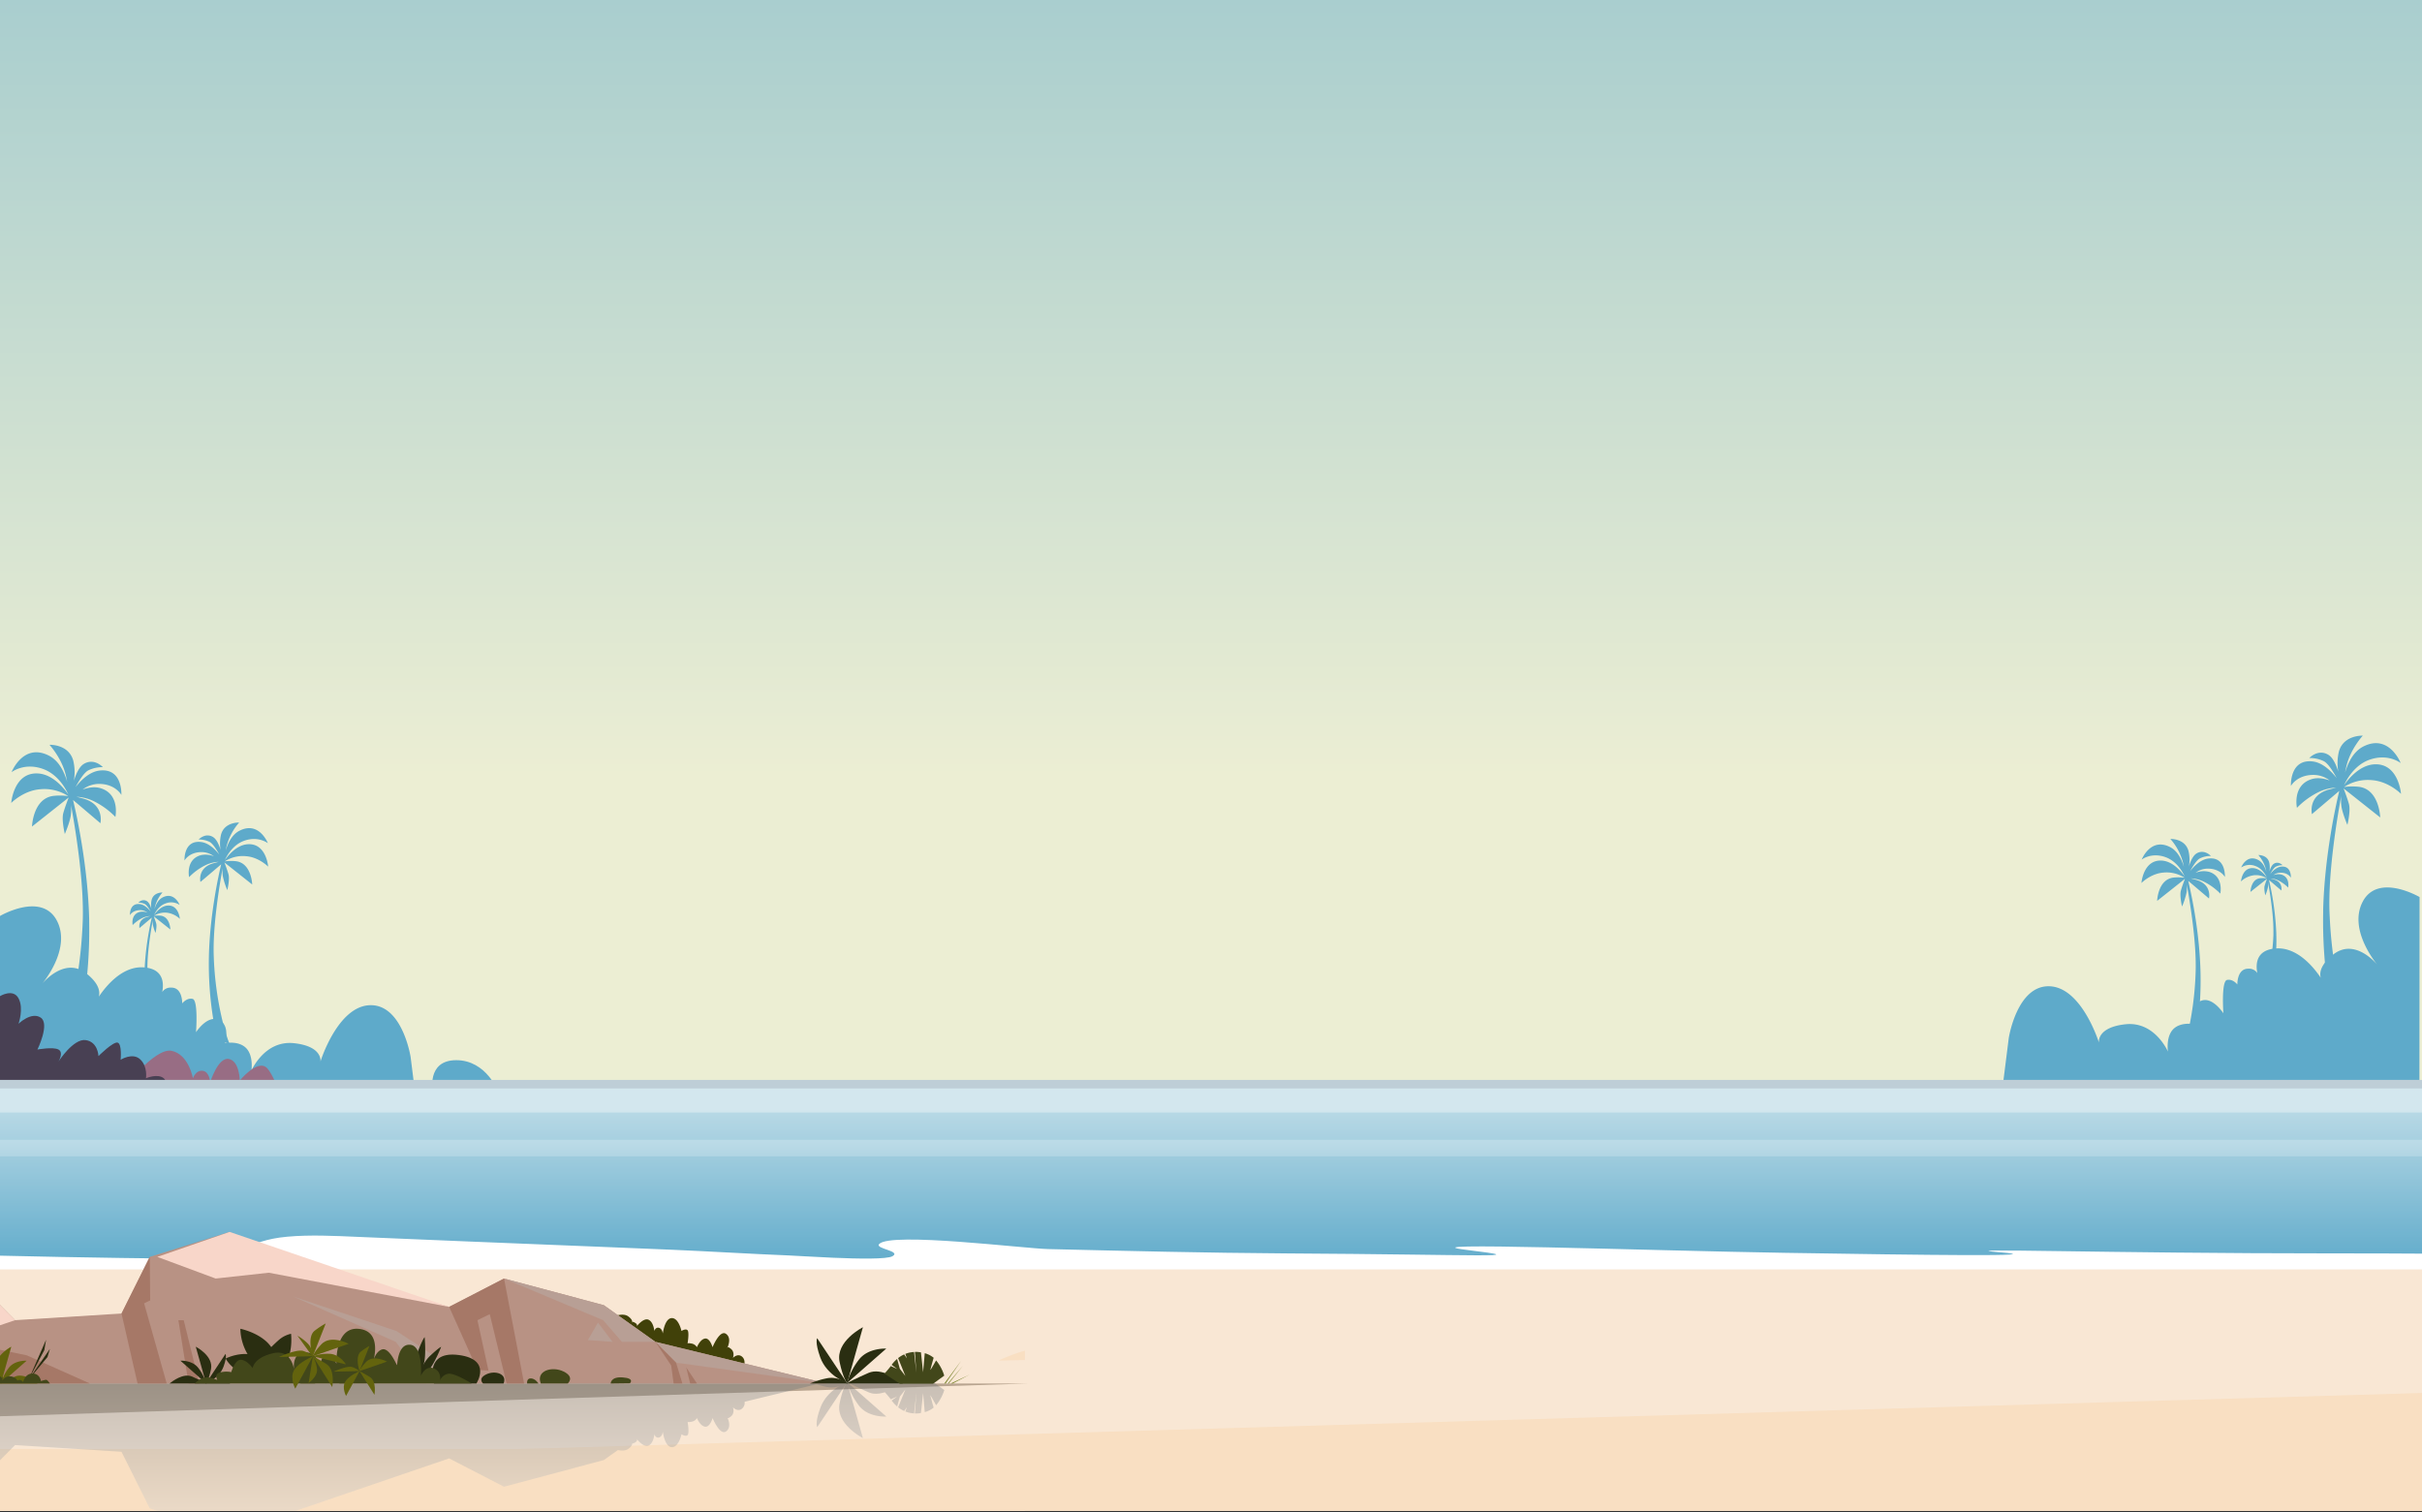 <?xml version="1.0" encoding="UTF-8"?> <svg xmlns="http://www.w3.org/2000/svg" xmlns:xlink="http://www.w3.org/1999/xlink" viewBox="0 0 1272.68 794.78"><rect x="0" y="0" width="1272.68" height="794.78" fill="#333333" stroke="none"/> <defs> <style>.cls-1{isolation:isolate;}.cls-2{fill:#fff;}.cls-3{fill:url(#linear-gradient);}.cls-4,.cls-8{fill:#5eaaca;}.cls-5{fill:#986d84;}.cls-6,.cls-9{fill:#484053;}.cls-7{fill:url(#linear-gradient-2);}.cls-8{opacity:0.22;mix-blend-mode:color-burn;}.cls-9{opacity:0.15;}.cls-16,.cls-9{mix-blend-mode:multiply;}.cls-10{fill:#f9e7d4;}.cls-11{fill:#f9dfc2;}.cls-12{fill:#414109;}.cls-13{fill:#818111;}.cls-14{fill:#63630d;}.cls-15{fill:#b9a590;}.cls-16{opacity:0.31;fill:url(#linear-gradient-3);}.cls-17{fill:#b89284;}.cls-18{fill:#b89f95;}.cls-19{fill:#a67867;}.cls-20{fill:#f8d6c9;}.cls-21{fill:#2a2e11;}.cls-22{fill:#42471a;}.cls-23{fill:#7e8732;}</style> <linearGradient id="linear-gradient" x1="638.22" y1="-458.36" x2="638.22" y2="408.1" gradientUnits="userSpaceOnUse"> <stop offset="0" stop-color="#5eaaca"></stop> <stop offset="1" stop-color="#eceed3"></stop> </linearGradient> <linearGradient id="linear-gradient-2" x1="636.41" y1="667.61" x2="636.41" y2="561.75" gradientUnits="userSpaceOnUse"> <stop offset="0" stop-color="#5eaaca"></stop> <stop offset="0.8" stop-color="#d3e7ee"></stop> <stop offset="1" stop-color="#d3e7ee"></stop> </linearGradient> <linearGradient id="linear-gradient-3" x1="248.08" y1="827.07" x2="248.08" y2="680.38" gradientUnits="userSpaceOnUse"> <stop offset="0" stop-color="#fff"></stop> <stop offset="1" stop-color="#10202e"></stop> </linearGradient> </defs> <title>Фон общий</title> <g class="cls-1"> <g id="Layer_3" data-name="Layer 3"> <rect class="cls-2" width="538.56" height="794"></rect> </g> <g id="Layer_4" data-name="Layer 4"> <polygon class="cls-3" points="1272.83 727.13 1276.44 727.13 1272.83 727.18 1272.83 794 0 794 0 0 1272.83 0 1272.83 727.13"></polygon> <path class="cls-4" d="M0,481.41s21.79-12.79,29.84,2.37-8,33.63-8,33.63,11.84-15.16,23.68-5.69,4.26,15.63,4.26,15.63,10.42-19.89,25.58-18.94,9,16.1,9,16.1a5.25,5.25,0,0,1,5.7-5.45c5.93,0,5.69,8.29,5.69,8.29s2.37-3.08,5.45-2.37S103,542.51,103,542.51s5.92-9.3,12.08-6.43,3.08,12.18,3.08,12.18,7.1-1.49,11.13,2.54,2.84,11.84,2.84,11.84,6.87-16,22.26-14.38,14,9.64,14,9.64,9-29.13,26.05-29.6,21.33,27.24,21.33,27.24l7.16,57.07L0,620.43Z"></path> <path class="cls-4" d="M1271.4,471.46s-21.79-12.79-29.84,2.37,8,33.63,8,33.63-11.84-15.16-23.68-5.68-4.26,15.63-4.26,15.63-10.42-19.9-25.58-18.95-9,16.1-9,16.1a5.24,5.24,0,0,0-5.7-5.44c-5.92,0-5.69,8.29-5.69,8.29s-2.37-3.08-5.45-2.37-1.89,17.52-1.89,17.52-5.92-9.3-12.08-6.42-3.08,12.18-3.08,12.18-7.1-1.49-11.13,2.53-2.84,11.84-2.84,11.84-6.87-16-22.26-14.37-14,9.64-14,9.64-9-29.13-26.06-29.61-21.33,27.25-21.33,27.25l-7.16,57.06,222.93,7.82Z"></path> <path class="cls-4" d="M212.19,583.57s21.25-9.86,32.35-6S257,591.19,257,591.19s11.43-9,20.42-10,10.32,10,10.32,10,12.13-15.69,29.34-13.62,20,13.62,20,13.62a19.46,19.46,0,0,1,13.28-3.41,9.81,9.81,0,0,1,9,8.1s6.4-9,16.11-4.12,15,17.41,15,17.41l30.07,13.28L210.61,608.84Z"></path> <path class="cls-4" d="M52.21,405c-5.15.65-9.58,4.92-12.54,8.71,1.89-3.5,4.6-7.84,6.89-8.91a16.68,16.68,0,0,1,7.51-1.6s-4.54-5-10-1.72c-2.41,1.44-4.14,5.26-5.27,8.94a26.24,26.24,0,0,0-.33-10.75C36,391,26,391.44,26,391.44s6.48,7,8.58,16c.28,1.18.52,2.34.73,3.45-1.51-5.1-4.3-11.1-9.72-13.81-13.24-6.63-19.31,8.24-19.51,8.75.3-.23,6.82-5.17,16.5-1.7,7.85,2.82,12,10.42,13.33,13.46-1.53-2.28-7.73-10.72-16.12-11.09C7.14,405.9,5.9,422,5.9,422s6.4-6.53,15.22-7.19a22.88,22.88,0,0,1,14.73,3.6,31.86,31.86,0,0,0-7.56-.14c-11,1.18-11.47,16.14-11.47,16.14l19.26-15.26c-.7,1.82-2.09,5.56-2.82,8.18-1,3.59.81,11,.81,11s2.67-6.13,3.17-10a25.43,25.43,0,0,0,.08-5.21c2.11,11.46,6.94,40.37,6.15,61.18-.07,1.71-.15,3.39-.25,5-.42,7.32-1.14,14-2,20h0c-.86,6-1.88,11.38-2.92,16h0a127.93,127.93,0,0,1-5.66,19.33l8-1.64s3.4-11.89,5.17-31c0-.15,0-.3.05-.46h0a245.91,245.91,0,0,0,1-26.83c0-.54,0-1.08,0-1.62h0c-.73-28.27-6.59-54.77-8.47-62.63l14.37,12.21s2.3-9.72-8.84-12.9c-1.49-.42-2.78-.77-3.81-1a23,23,0,0,1,9.26,2.37,41.19,41.19,0,0,1,11.26,8.22s2.49-11.7-7.47-15c-3.27-1.09-6.77-.46-9.73.61A14.11,14.11,0,0,1,52,412c8.71,0,11.78,5.81,11.78,5.81S64.6,403.45,52.21,405ZM37.35,417h0s0,0,0,0Z"></path> <path class="cls-4" d="M1203.8,413.08s3.07-5.79,11.78-5.81a14.11,14.11,0,0,1,8.59,2.91c-3-1.07-6.46-1.7-9.73-.61-10,3.33-7.47,15-7.47,15a41.19,41.19,0,0,1,11.26-8.22,23,23,0,0,1,9.26-2.37c-1,.27-2.32.62-3.81,1-11.14,3.18-8.84,12.9-8.84,12.9l14.37-12.21c-1.88,7.86-7.74,34.36-8.47,62.63h0c0,.54,0,1.08,0,1.62a245.91,245.91,0,0,0,1,26.83h0c0,.16,0,.31,0,.46,1.77,19.07,5.17,31,5.17,31l8,1.64a127.93,127.93,0,0,1-5.66-19.33h0c-1-4.58-2.06-9.92-2.92-16h0c-.87-6-1.59-12.66-2-20-.1-1.65-.18-3.33-.25-5-.79-20.81,4-49.72,6.15-61.18a25.43,25.43,0,0,0,.08,5.21c.5,3.86,3.17,10,3.17,10s1.81-7.4.81-11c-.73-2.62-2.12-6.36-2.82-8.18l19.26,15.26s-.45-15-11.47-16.14a31.86,31.86,0,0,0-7.56.14,22.88,22.88,0,0,1,14.73-3.6c8.82.66,15.22,7.19,15.22,7.19s-1.24-16.08-13.88-15.52c-8.39.37-14.59,8.81-16.12,11.09,1.37-3,5.48-10.64,13.33-13.46,9.68-3.47,16.2,1.47,16.5,1.7-.2-.51-6.27-15.38-19.51-8.75-5.42,2.71-8.21,8.71-9.72,13.81.21-1.11.45-2.27.73-3.45,2.1-9,8.58-16,8.58-16s-10-.45-12.52,8.23a26.24,26.24,0,0,0-.33,10.75c-1.13-3.68-2.86-7.5-5.27-8.94-5.42-3.24-10,1.72-10,1.72a16.68,16.68,0,0,1,7.51,1.6c2.29,1.07,5,5.41,6.89,8.91-3-3.79-7.39-8.06-12.54-8.71C1203,398.74,1203.8,413.08,1203.8,413.08Zm26.4-.84s0,0,0,0h0Z"></path> <path class="cls-4" d="M84.37,481.25a14.71,14.71,0,0,0-3.42.06,10.35,10.35,0,0,1,6.67-1.63,12,12,0,0,1,6.89,3.25s-.56-7.28-6.29-7c-3.79.17-6.6,4-7.29,5,.62-1.38,2.48-4.82,6-6.09a8.07,8.07,0,0,1,7.47.76c-.13-.34-2.89-6.93-8.83-4-2.46,1.23-3.72,3.94-4.4,6.25q.14-.75.33-1.56a18.19,18.19,0,0,1,3.88-7.22s-4.54-.2-5.66,3.73a11.93,11.93,0,0,0-.16,4.86c-.51-1.66-1.29-3.39-2.38-4.05-2.45-1.46-4.51.78-4.51.78a7.64,7.64,0,0,1,3.4.73c1,.48,2.26,2.44,3.12,4-1.34-1.71-3.34-3.65-5.68-3.94-5.61-.71-5.22,5.79-5.22,5.79s1.39-2.62,5.33-2.63a6.33,6.33,0,0,1,3.89,1.31,6.82,6.82,0,0,0-4.4-.27c-4.51,1.51-3.39,6.8-3.39,6.8a18.84,18.84,0,0,1,5.1-3.72A10.31,10.31,0,0,1,79,481.46l-1.72.47c-5,1.44-4,5.84-4,5.84l6.5-5.53a149.39,149.39,0,0,0-3.75,26.23c0,.95-.08,1.91-.1,2.87a98.83,98.83,0,0,0,2.8,26.37l3.64.74s-4.25-10.18-4.91-27.31c0-.8,0-1.62,0-2.47,0-9.11,2-20.48,2.82-25.23a12.54,12.54,0,0,0,0,2.36,22.29,22.29,0,0,0,1.44,4.52s.82-3.35.36-5c-.33-1.19-1-2.88-1.27-3.71l8.72,6.91S89.36,481.78,84.37,481.25Z"></path> <path class="cls-4" d="M1182.53,468.77l8.72-6.91c-.31.83-.94,2.52-1.27,3.71-.46,1.62.36,5,.36,5a22.29,22.29,0,0,0,1.44-4.52,12.54,12.54,0,0,0,0-2.36c.87,4.75,2.78,16.12,2.82,25.23,0,.85,0,1.67,0,2.47-.66,17.13-4.91,27.31-4.91,27.31l3.64-.74a98.83,98.83,0,0,0,2.8-26.37c0-1-.05-1.92-.1-2.87a149.39,149.39,0,0,0-3.75-26.23l6.5,5.53s1-4.4-4-5.84l-1.72-.47a10.31,10.31,0,0,1,4.19,1.07,18.84,18.84,0,0,1,5.1,3.72s1.12-5.29-3.39-6.8a6.82,6.82,0,0,0-4.4.27,6.33,6.33,0,0,1,3.89-1.31c3.94,0,5.33,2.63,5.33,2.63s.39-6.5-5.22-5.79c-2.34.29-4.34,2.23-5.68,3.94.86-1.59,2.08-3.55,3.12-4a7.64,7.64,0,0,1,3.4-.73s-2.06-2.24-4.51-.78c-1.09.66-1.87,2.39-2.38,4.05a11.93,11.93,0,0,0-.16-4.86c-1.12-3.93-5.66-3.73-5.66-3.73a18.19,18.19,0,0,1,3.88,7.22q.2.81.33,1.56c-.68-2.31-1.94-5-4.4-6.25-5.94-3-8.7,3.62-8.83,4a8.07,8.07,0,0,1,7.47-.76c3.55,1.27,5.41,4.71,6,6.09-.69-1-3.5-4.85-7.29-5-5.73-.26-6.29,7-6.29,7a12,12,0,0,1,6.89-3.25,10.35,10.35,0,0,1,6.67,1.63,14.71,14.71,0,0,0-3.42-.06C1182.74,462,1182.53,468.77,1182.53,468.77Z"></path> <path class="cls-4" d="M129.34,450c6.16.47,10.77,4.7,11.46,5.37l.09.09a1.06,1.06,0,0,0,0-.17c-.15-1.46-1.58-12-10.52-11.6-6.36.28-11.06,6.68-12.22,8.41,1-2.31,4.16-8.07,10.11-10.21,7.52-2.7,12.52,1.29,12.52,1.29s-4.58-11.75-14.81-6.64c-4.11,2.05-6.22,6.6-7.37,10.47.16-.84.34-1.72.56-2.61a30.36,30.36,0,0,1,6.5-12.1s-7.62-.35-9.49,6.24a19.89,19.89,0,0,0-.25,8.15c-.86-2.79-2.17-5.69-4-6.78a5.34,5.34,0,0,0-4.12-.68,7.42,7.42,0,0,0-3.43,2A12.7,12.7,0,0,1,110,442.4c1.74.81,3.79,4.1,5.23,6.75-2.25-2.87-5.61-6.11-9.52-6.6-9.4-1.18-8.75,9.7-8.75,9.7s2.33-4.39,8.93-4.41a10.67,10.67,0,0,1,6.52,2.21,11.32,11.32,0,0,0-7.37-.46c-7.56,2.53-5.67,11.4-5.67,11.4a31.51,31.51,0,0,1,8.54-6.24,17.37,17.37,0,0,1,7-1.79c-.78.2-1.76.46-2.89.79-8.45,2.41-6.7,9.78-6.7,9.78l10.9-9.26c-1.46,6.08-6,26.85-6.46,48.75a182.47,182.47,0,0,0,2.28,32.54c.28,1.72.56,3.27.83,4.63.87,4.51,1.59,7,1.59,7l.61.12,3.14.65.71.15h0l1.62.33-.18-.45c-.23-.6-.68-1.81-1.26-3.6-.07-.23-.15-.47-.23-.72-.5-1.61-1.08-3.59-1.68-6h0l-.12-.44h0a169,169,0,0,1-4.75-34.58c-.61-15.79,3.06-37.72,4.66-46.41a19.49,19.49,0,0,0,.06,4,37.22,37.22,0,0,0,2.41,7.58s1.37-5.61.61-8.34c-.55-2-1.61-4.82-2.14-6.2l14.61,11.58s-.34-11.36-8.7-12.25a24,24,0,0,0-5.73.11A17.29,17.29,0,0,1,129.34,450Z"></path> <path class="cls-4" d="M1147.94,461.33a24,24,0,0,0-5.73-.11c-8.36.89-8.7,12.25-8.7,12.25l14.61-11.58c-.53,1.38-1.59,4.21-2.14,6.2-.76,2.73.61,8.34.61,8.34a37.22,37.22,0,0,0,2.41-7.58,19.49,19.49,0,0,0,.06-4c1.6,8.69,5.27,30.62,4.66,46.41a169,169,0,0,1-4.75,34.58h0l-.12.44h0c-.6,2.37-1.18,4.35-1.68,6-.08.25-.16.49-.23.72-.58,1.79-1,3-1.26,3.6l-.18.45,1.62-.33h0l.71-.15L1151,556l.61-.12s.72-2.51,1.59-7c.27-1.36.55-2.91.83-4.63a182.47,182.47,0,0,0,2.28-32.54c-.41-21.9-5-42.67-6.46-48.75l10.9,9.26s1.75-7.37-6.7-9.78c-1.13-.33-2.11-.59-2.89-.79a17.37,17.37,0,0,1,7,1.79,31.51,31.51,0,0,1,8.54,6.24s1.89-8.87-5.67-11.4a11.32,11.32,0,0,0-7.37.46,10.67,10.67,0,0,1,6.52-2.21c6.6,0,8.93,4.41,8.93,4.41s.65-10.88-8.75-9.7c-3.91.49-7.27,3.73-9.52,6.6,1.44-2.65,3.49-5.94,5.23-6.75a12.7,12.7,0,0,1,5.69-1.22,7.42,7.42,0,0,0-3.43-2,5.34,5.34,0,0,0-4.12.68c-1.83,1.09-3.14,4-4,6.78a19.89,19.89,0,0,0-.25-8.15c-1.87-6.59-9.49-6.24-9.49-6.24A30.36,30.36,0,0,1,1147,453c.22.89.4,1.77.56,2.61-1.15-3.87-3.26-8.42-7.37-10.47-10.23-5.11-14.81,6.64-14.81,6.64s5-4,12.52-1.29c6,2.14,9.07,7.9,10.11,10.21-1.16-1.73-5.86-8.13-12.22-8.41-8.94-.4-10.37,10.14-10.52,11.6a1.06,1.06,0,0,0,0,.17l.09-.09c.69-.67,5.3-4.9,11.46-5.37A17.29,17.29,0,0,1,1147.94,461.33Z"></path> <path class="cls-5" d="M63.76,573.41s17.37-23,26.41-21.13,11.21,14.44,11.21,14.44,1.41-4.4,5.13-3.93,3.88,6.13,3.88,6.13,4.13-13.41,9.81-12.37S126,567.87,126,567.87s8.55-10.43,13.56-7.15,12,27.66,12,27.66L135.26,610l-42.45-2.58Z"></path> <path class="cls-6" d="M0,523.54s6.87-4.2,9.74,1.15,0,13.36,0,13.36,6.68-6.49,11.64-3.24-1.71,16.8-1.71,16.8,8.21-1.53,11.07,0,0,6.3,0,6.3,7.83-12.22,14.32-11.26,6.68,8.4,6.68,8.4,7.83-7.83,10.12-7.07,1.53,9,1.53,9,6.3-4,10.31-.19,3,9.92,3,9.92,6.11-2.67,9.36,0,1.34,16.62,1.34,16.62,7.63-7.26,12.79-2.87,2.48,11.46,2.48,11.46,10.88-5.21,14.13-3.28,4,8,4,8,14.89-21.19,27.3-16,13.56,12.6,13.56,12.6,2.67-4.39,6.3-3.62,6.87,7.06,6.87,7.06,9.36-4,12.61-3.25S194,603.54,194,603.54L0,617.44Z"></path> <path class="cls-4" d="M227.47,574s-3.66-16.8,12.29-16.8S261.89,574,261.89,574Z"></path> <rect class="cls-7" y="567.57" width="1272.83" height="99.74"></rect> <rect class="cls-8" y="607.71" width="1272.83" height="59.44"></rect> <rect class="cls-8" y="584.71" width="1272.83" height="14.35"></rect> <rect class="cls-9" y="567.57" width="1272.83" height="4.47"></rect> <polygon class="cls-10" points="1280.93 727.13 1284.57 727.13 1280.93 727.18 1280.93 794 0 794 0 665.32 1280.93 665.32 1280.93 727.13"></polygon> <rect class="cls-11" y="761.53" width="1272.83" height="32.47"></rect> <polygon class="cls-11" points="1145.18 735.86 1272.83 732.1 1272.83 769.53 642.25 767.22 142.17 765.4 273.58 761.53 777.4 746.69 782.93 746.53 804.24 745.9 805.41 745.87 827.26 745.22 827.28 745.22 829.08 745.17 964.94 741.17 979.2 740.75 994.41 740.3 1016.94 739.64 1025.53 739.38 1046.35 738.77 1077.27 737.86 1082.43 737.71 1085.08 737.63 1108.56 736.94 1109.1 736.92 1118.83 736.64 1121.31 736.56 1133.2 736.21 1135.91 736.13 1145.18 735.86"></polygon> <path class="cls-2" d="M1226.62,658.75c16.17,0,31.65,0,46.21.13v8.27H0v-7.21q31.83.75,63.72,1.21c15,.22,30.06.41,45.07.38,9.38,0,10.73-2.79,17.25-5,8.48-2.87,13.47-5.53,24.93-6.56,12.1-1.09,24.65-.45,37,.09q29.38,1.28,58.92,2.46l2.81.11q35.41,1.44,70.92,2.86,14.19.57,28.36,1.17l3.86.16c20.56.87,41,2.18,61.59,3,3.35.14,12.85.75,23,1.2,13.76.59,28.74.86,31.55-.8,4.8-2.82-9.48-3.91-7-6.42,6.21-6.38,76,2.36,88.72,2.67,41.48,1,83.05,2,124.6,2.28,103.51.59,132.4,2.68,95.76-1.79s93.66.3,166.88,1.49,142.25,2.08,112.85-.3S1105.5,658.75,1226.62,658.75Z"></path> <path class="cls-12" d="M382.13,708.58s.09-.17.22-.47A.53.53,0,0,0,382.13,708.58Z"></path> <path class="cls-12" d="M389.72,712.86c-2.29-1.66-4.59.83-4.59.83s1.15-2.94-1-4.73c-1.07-.9-1.58-1-1.82-.85-.13.3-.22.47-.22.47a.53.53,0,0,1,.22-.47c.58-1.33,1.92-5.13-.8-7.06-3.32-2.36-7.09,7-7.09,7s-1.4-5-4-4.54-4.21,4.54-4.21,4.54a4.06,4.06,0,0,0-2.81-1.92c-2.07-.41-2.11,0-2.11,0s1-5.94,0-7-3.19.39-3.19.39-1.49-6.94-5.17-6.77-4.66,8.11-4.66,8.11-.19-2.49-2-3-2.43,1.66-2.43,1.66-.38-4.6-3-5.88-6.22,3.36-6.22,3.36.67-1-1.18-1.91a2.55,2.55,0,0,0-1.25-.4.85.85,0,0,1-.1.4s-.19-.35.1-.4c0-.52-.24-1.51-2.07-2.84-2.75-2-7.47,0-7.47,0l-3,11.82s28.67,9.06,28.86,9.06,42.53,5,42.53,5S392,714.52,389.72,712.86Z"></path> <path class="cls-13" d="M332.13,695.09a.85.85,0,0,0,.1-.4C331.94,694.74,332.13,695.09,332.13,695.09Z"></path> <path class="cls-14" d="M171.47,716.28l8.94-22.73s-1.28.51-7.41,4.85S171.47,716.28,171.47,716.28Z"></path> <path class="cls-14" d="M177.37,708c-5.29,5.61-5.9,8.29-5.9,8.29l24.83-8.62S183.92,701.05,177.37,708Z"></path> <path class="cls-14" d="M180.73,721.57c-6.5-3.93-9.26-5.29-9.26-5.29l13.45,21.41S187.22,725.5,180.73,721.57Z"></path> <path class="cls-14" d="M158.45,726c-3.07,5.45.85,12.77.85,12.77l12.17-22.47S161.51,720.54,158.45,726Z"></path> <path class="cls-14" d="M148,716.79l23.5-.51a20.44,20.44,0,0,0-6.38-3.58C160.62,711,148,716.79,148,716.79Z"></path> <polygon class="cls-15" points="540.09 727.13 538.56 727.18 493.61 728.61 452.26 729.93 449.21 730.02 446.38 730.11 446.17 730.12 443.22 730.21 442.63 730.23 438.25 730.37 414.16 731.14 0 744.33 0 727.13 540.09 727.13"></polygon> <path class="cls-16" d="M236,766.49l28.84,14.88,52.44-14,7.42-5.27c1.61.36,3.85.53,5.44-.61,1.83-1.32,2.09-2.32,2.07-2.83a2.68,2.68,0,0,0,1.25-.4c1.85-.92,1.18-1.91,1.18-1.91s3.6,4.63,6.22,3.35,3-5.87,3-5.87.64,2.17,2.43,1.66,2-3,2-3,1,7.94,4.66,8.11,5.17-6.77,5.17-6.77,2.17,1.4,3.19.38,0-7,0-7,0,.42,2.11,0a4,4,0,0,0,2.81-1.91s1.59,4.08,4.21,4.53,4-4.53,4-4.53,3.77,9.32,7.09,7c2.72-1.93,1.38-5.74.8-7.07.24.14.75.06,1.82-.85,2.11-1.79,1-4.73,1-4.73s2.3,2.49,4.59.83a4.07,4.07,0,0,0,1.53-3.76l37.8-9.19a49.35,49.35,0,0,0,5.33,1.4,12.79,12.79,0,0,0,6.58-.4c-3.36,2-7.84,5.67-9.92,11.45-3,8.19-1.6,10.06-1.6,10.06l15.08-22.64c-.77,1.34-2.14,4.33-3.35,10.18-2.26,10.83,12.23,18.22,12.23,18.22l-7.92-28.13a38.41,38.41,0,0,0,5.65,10.82c4.83,6.66,14.58,6,14.58,6l-20.48-18c1.54.8,5.2,2.61,11.08,5.22,2.75,1.23,5.8.9,8.63,0,.58.64,2.44,2.74,3.13,3.76l3.38-1.54-2.93,2.16a18.22,18.22,0,0,0,2.87,3.1l1.45-5.17,2.89-3.77-3.8,9.39a15.06,15.06,0,0,0,3.18,1.94l1.46-2.1-.86,2.36a14.18,14.18,0,0,0,4.6,1L481.53,732l-.8,10.88a14.19,14.19,0,0,0,1.58-.05c.56,0,1.1-.11,1.62-.2l1.12-10.45.88,10a13,13,0,0,0,4.67-2.39s-1.86-6.5-1.69-6.41,3,5.18,3,5.18a23,23,0,0,0,4.28-8l-5.87-4.26H196.61a15.84,15.84,0,0,0,.14-5.93L193,726.21h-7.63l-.54-1a27.58,27.58,0,0,0,.07-9.55l-2.82,4.49-.26-.48a12.09,12.09,0,0,0-.83,2.22l-2.72,4.33h-3.48a17,17,0,0,0-.23-1.91l-1.2,1.91H165.6l-6.3-11.63s-3.4,6.35-1.38,11.63h-1.3l-1.47-2.72a14.88,14.88,0,0,0-1.05,2.72H0v41.27l7.91-8L63.85,763,78.7,792.76l4,1.24h72.79Z"></path> <polygon class="cls-17" points="344.4 705.24 317.3 685.97 264.86 671.96 236.02 686.85 145.13 660.58 120.66 647.45 78.7 660.58 63.85 690.35 7.91 693.85 0 685.86 0 727.13 434.42 727.13 344.4 705.24"></polygon> <polygon class="cls-18" points="355.25 716.18 434.42 727.13 344.4 705.24 355.25 716.18"></polygon> <polygon class="cls-19" points="14.05 712.31 0 709.42 0 727.13 47.25 727.13 14.05 712.31"></polygon> <polygon class="cls-19" points="78.92 683.45 78.7 660.58 63.85 690.35 72.28 727.13 87.6 727.13 75.72 684.99 78.92 683.45"></polygon> <polygon class="cls-19" points="93.73 693.85 99.09 727.13 104.71 727.13 96.54 693.85 93.73 693.85"></polygon> <polygon class="cls-19" points="344.4 705.24 352.69 717.68 353.97 727.13 358.57 727.13 355.25 716.18 344.4 705.24"></polygon> <polygon class="cls-19" points="362.65 727.13 366.23 727.13 360.61 718.7 362.65 727.13"></polygon> <polygon class="cls-19" points="236.02 686.85 250.88 719.98 256.67 720.32 250.88 693.85 257.35 690.69 266.2 727.13 275.4 727.13 264.86 671.96 236.02 686.85"></polygon> <polygon class="cls-18" points="264.86 671.96 316.94 693.85 326.81 705.24 344.4 705.24 317.3 685.97 264.86 671.96"></polygon> <polygon class="cls-20" points="0 685.86 0 696.52 7.91 693.85 0 685.86"></polygon> <polygon class="cls-20" points="82.67 660.58 113.31 671.96 141.23 668.9 236.02 686.85 120.66 647.45 82.67 660.58"></polygon> <polygon class="cls-18" points="154.17 681.45 207.97 705.24 224.32 727.13 250.2 727.13 208.31 699.54 154.17 681.45"></polygon> <polygon class="cls-18" points="308.94 704.29 321.88 705.24 314.21 695.12 308.94 704.29"></polygon> <path class="cls-21" d="M146.8,704c-2.84,2.44-5.76,5.51-5.76,5.51l8.32,8.18s4.58-5.05,3.59-16.7A14.39,14.39,0,0,0,146.8,704Z"></path> <path class="cls-21" d="M140.09,705.17c-5.61-5.18-13.78-6.81-13.78-6.81a27.25,27.25,0,0,0,13.25,22.85l7.5-1.92S145.69,710.36,140.09,705.17Z"></path> <path class="cls-21" d="M94.8,715.14,108.26,727a23.4,23.4,0,0,0-3.92-7.87C101.18,714.74,94.8,715.14,94.8,715.14Z"></path> <path class="cls-21" d="M108.26,727s6.9-2.39,9.23-8.84c1.94-5.36,1-6.58,1-6.58Z"></path> <path class="cls-21" d="M102.86,707.77l5.4,19.19s1.41-1.54,2.6-7.27C112.34,712.61,102.86,707.77,102.86,707.77Z"></path> <path class="cls-21" d="M89.1,727.12h19.51c-.62-.33-3.14-1.62-7.65-3.63S90.59,725.89,89.1,727.12Z"></path> <path class="cls-21" d="M108,727.12h13a29.14,29.14,0,0,0-5.75-1.78A9.45,9.45,0,0,0,108,727.12Z"></path> <path class="cls-21" d="M218.55,726.29A40.37,40.37,0,0,0,225.4,720c3.11-3.67,6.42-12.14,6.42-12.14s-.84.08-5.75,4.66S218.55,726.29,218.55,726.29Z"></path> <path class="cls-21" d="M219.87,709.55c-2.51,6.33-.67,15.67-.67,15.67a39,39,0,0,0,3.57-8.7c1.23-4.69.37-13.75.37-13.75S222.38,703.23,219.87,709.55Z"></path> <path class="cls-21" d="M241.09,712.16c-17.62-2.33-13.48,13.35-13.48,13.35l.45,1.61h22.29S258.71,714.48,241.09,712.16Z"></path> <path class="cls-21" d="M0,721v5.3H.69S2.81,724.24,0,721Z"></path> <path class="cls-14" d="M4.45,719.1A23.15,23.15,0,0,0,.54,727L14,715.15S7.61,714.74,4.45,719.1Z"></path> <path class="cls-14" d="M0,726.16v.59c.33.14.54.21.54.21Z"></path> <path class="cls-14" d="M5.94,707.77A20.92,20.92,0,0,0,0,712.59v13.53a4.66,4.66,0,0,0,.54.84Z"></path> <path class="cls-14" d="M7.84,723.5c-4.51,2-7,3.3-7.66,3.63H19.7C18.21,725.89,12.39,721.48,7.84,723.5Z"></path> <path class="cls-14" d="M0,726.62v.51H.76A7.81,7.81,0,0,0,0,726.62Z"></path> <polygon class="cls-21" points="23.29 709.57 24.21 704.12 14.99 725.22 23.29 709.57"></polygon> <polygon class="cls-21" points="24.96 713.2 26.23 708.91 14.99 725.22 24.96 713.2"></polygon> <path class="cls-21" d="M128.32,711.61a24.78,24.78,0,0,0-9.74,2.39c3.71,6.79,12.75,9.56,12.75,9.56l7.7-2.66-2.34-9.29Z"></path> <path class="cls-22" d="M154.54,719.68a6.18,6.18,0,0,0,.09.63S154.61,720.07,154.54,719.68Z"></path> <path class="cls-22" d="M196.48,714.37a14.13,14.13,0,0,0-.58,2.07S196.18,715.64,196.48,714.37Z"></path> <path class="cls-22" d="M235.64,722a5.54,5.54,0,0,0-4.41,3.56s1-4.8-3.4-6.42-6.65,3.94-6.65,3.94,1.24-15.69-5.64-16.31-6.65,11.21-7,10.67-4.1-9.51-7.88-8.19c-2.31.8-3.58,3.28-4.22,5.11-.3,1.27-.58,2.07-.58,2.07a14.13,14.13,0,0,1,.58-2.07c1-4.5,2.3-14.85-7.76-15.94-12.91-1.39-11.91,18.4-11.91,18.4s-1.31-4.32-5.25-4.13-2.86,6.6-2.86,6.6-1.55-9-8.66-8.5c-6,.39-5.73,6.83-5.5,8.88.07.39.09.63.09.63a6.18,6.18,0,0,1-.09-.63c-.39-2.36-2.41-10.55-11.2-8.41-10.23,2.48-10.51,7.8-10.51,7.8s-2.86-4.17-6.11-4.4-5.17,6.49-5.17,6.49a12.83,12.83,0,0,0-6.34.31c-2.86,1.08-.78,4.17-.78,4.17s-6.31-4.7-12,1.48H247.79S239,721.55,235.64,722Z"></path> <path class="cls-14" d="M188.92,720.61l5.2-13.22a34.24,34.24,0,0,0-4.31,2.82C186.25,712.74,188.92,720.61,188.92,720.61Z"></path> <path class="cls-14" d="M192.36,715.79c-3.08,3.26-3.44,4.82-3.44,4.82l14.44-5S196.16,711.75,192.36,715.79Z"></path> <path class="cls-14" d="M194.31,723.68c-3.78-2.28-5.39-3.07-5.39-3.07l7.83,12.45S198.08,726,194.31,723.68Z"></path> <path class="cls-14" d="M181.35,726.25c-1.78,3.17.49,7.43.49,7.43l7.08-13.07S183.13,723.08,181.35,726.25Z"></path> <path class="cls-14" d="M175.26,720.9l13.66-.29a11.66,11.66,0,0,0-3.71-2.08C182.61,717.53,175.26,720.9,175.26,720.9Z"></path> <path class="cls-14" d="M173.07,711.51a23.31,23.31,0,0,0-8.69,1.29l17.39,4.28S178.45,711.62,173.07,711.51Z"></path> <path class="cls-14" d="M164.38,712.8l6.78-17.24a42,42,0,0,0-5.62,3.68C160.89,702.53,164.38,712.8,164.38,712.8Z"></path> <path class="cls-14" d="M168.86,706.51c-4,4.25-4.48,6.29-4.48,6.29l18.83-6.54S173.82,701.25,168.86,706.51Z"></path> <path class="cls-14" d="M171.4,716.81c-4.92-3-7-4-7-4L174.58,729S176.33,719.79,171.4,716.81Z"></path> <path class="cls-14" d="M154.5,720.16c-2.33,4.13.65,9.68.65,9.68l9.23-17S156.82,716,154.5,720.16Z"></path> <path class="cls-14" d="M146.56,713.18l17.82-.38a15.28,15.28,0,0,0-4.84-2.72C156.15,708.78,146.56,713.18,146.56,713.18Z"></path> <path class="cls-14" d="M164.38,712.8l-2.21,14.06s5-3.46,4.37-7.6A16.64,16.64,0,0,0,164.38,712.8Z"></path> <path class="cls-14" d="M156.29,702l8.08,11.16a9.49,9.49,0,0,0-2.69-7.08A26.1,26.1,0,0,0,156.29,702Z"></path> <path class="cls-22" d="M296.19,720.85c-6.05-3-14.73-.46-12,6.28h14.13S302.23,723.84,296.19,720.85Z"></path> <path class="cls-21" d="M255.47,722.34c-4.61,2.28-1.62,4.79-1.62,4.79h10.77C266.7,722,260.08,720.06,255.47,722.34Z"></path> <path class="cls-22" d="M279,724.45c-2.45-.11-2,2.68-2,2.68h5.92S281.44,724.56,279,724.45Z"></path> <path class="cls-22" d="M327.28,723.93c-6.51-.51-6.38,3.2-6.38,3.2L331,727S333.79,724.44,327.28,723.93Z"></path> <path class="cls-21" d="M451.13,714.85a35.7,35.7,0,0,0-6,12l20.57-18.06S456,708.2,451.13,714.85Z"></path> <path class="cls-21" d="M431,713.36c3.56,9.86,14.1,13.52,14.1,13.52l-15.7-23.57S428.08,705.17,431,713.36Z"></path> <path class="cls-21" d="M441.17,715.77c1.82,8.75,4,11.11,4,11.11l8.26-29.33S438.91,704.94,441.17,715.77Z"></path> <path class="cls-21" d="M456.31,721.58c-6.9,3.06-10.75,5-11.71,5.55h29.83C472.15,725.24,463.26,718.49,456.31,721.58Z"></path> <path class="cls-21" d="M434.38,724.41a44,44,0,0,0-8.79,2.72h19.89C444.67,726.51,440.07,723.23,434.38,724.41Z"></path> <path class="cls-22" d="M24.22,725.17a10.59,10.59,0,0,0-2.68.72s-.51-4-4.47-4-4.93,4.51-4.93,4.51a2.26,2.26,0,0,0-1.71-1.15c-1.06,0-1.27.43-1.27.43s-.51-1.83-3.45-2.3a4.41,4.41,0,0,0-4.39,2.13S1.2,723.72,0,723.42H0v3.71H26.22S25,725.21,24.22,725.17Z"></path> <path class="cls-22" d="M488.91,720c-.17.1,1.69-6.41,1.69-6.41a13,13,0,0,0-4.67-2.39l-.88,10-1.12-10.45c-.52-.08-1.06-.15-1.62-.2s-1.07-.06-1.58,0l.8,10.88-1.22-10.86a13.92,13.92,0,0,0-4.6,1l.86,2.36-1.46-2.1a15.06,15.06,0,0,0-3.18,1.94l3.8,9.4-2.89-3.78-1.45-5.17a18.22,18.22,0,0,0-2.87,3.1l2.93,2.17-3.38-1.54c-.82,1.21-3.31,4-3.31,4l8.09,5.3H490.3l5.87-4.26a23,23,0,0,0-4.28-8S489.09,719.91,488.91,720Z"></path> <polygon class="cls-23" points="496.89 727.13 505.12 715.09 496.17 727.13 496.89 727.13"></polygon> <polygon class="cls-23" points="498.53 727.13 506.02 717.75 498.01 727.13 498.53 727.13"></polygon> <polygon class="cls-23" points="500.64 727.13 509.52 722.43 499.54 727.13 500.64 727.13"></polygon> <path class="cls-11" d="M538.56,709.87v4.92l-13.89.3A92.43,92.43,0,0,1,538.56,709.87Z"></path> </g> </g> </svg> 